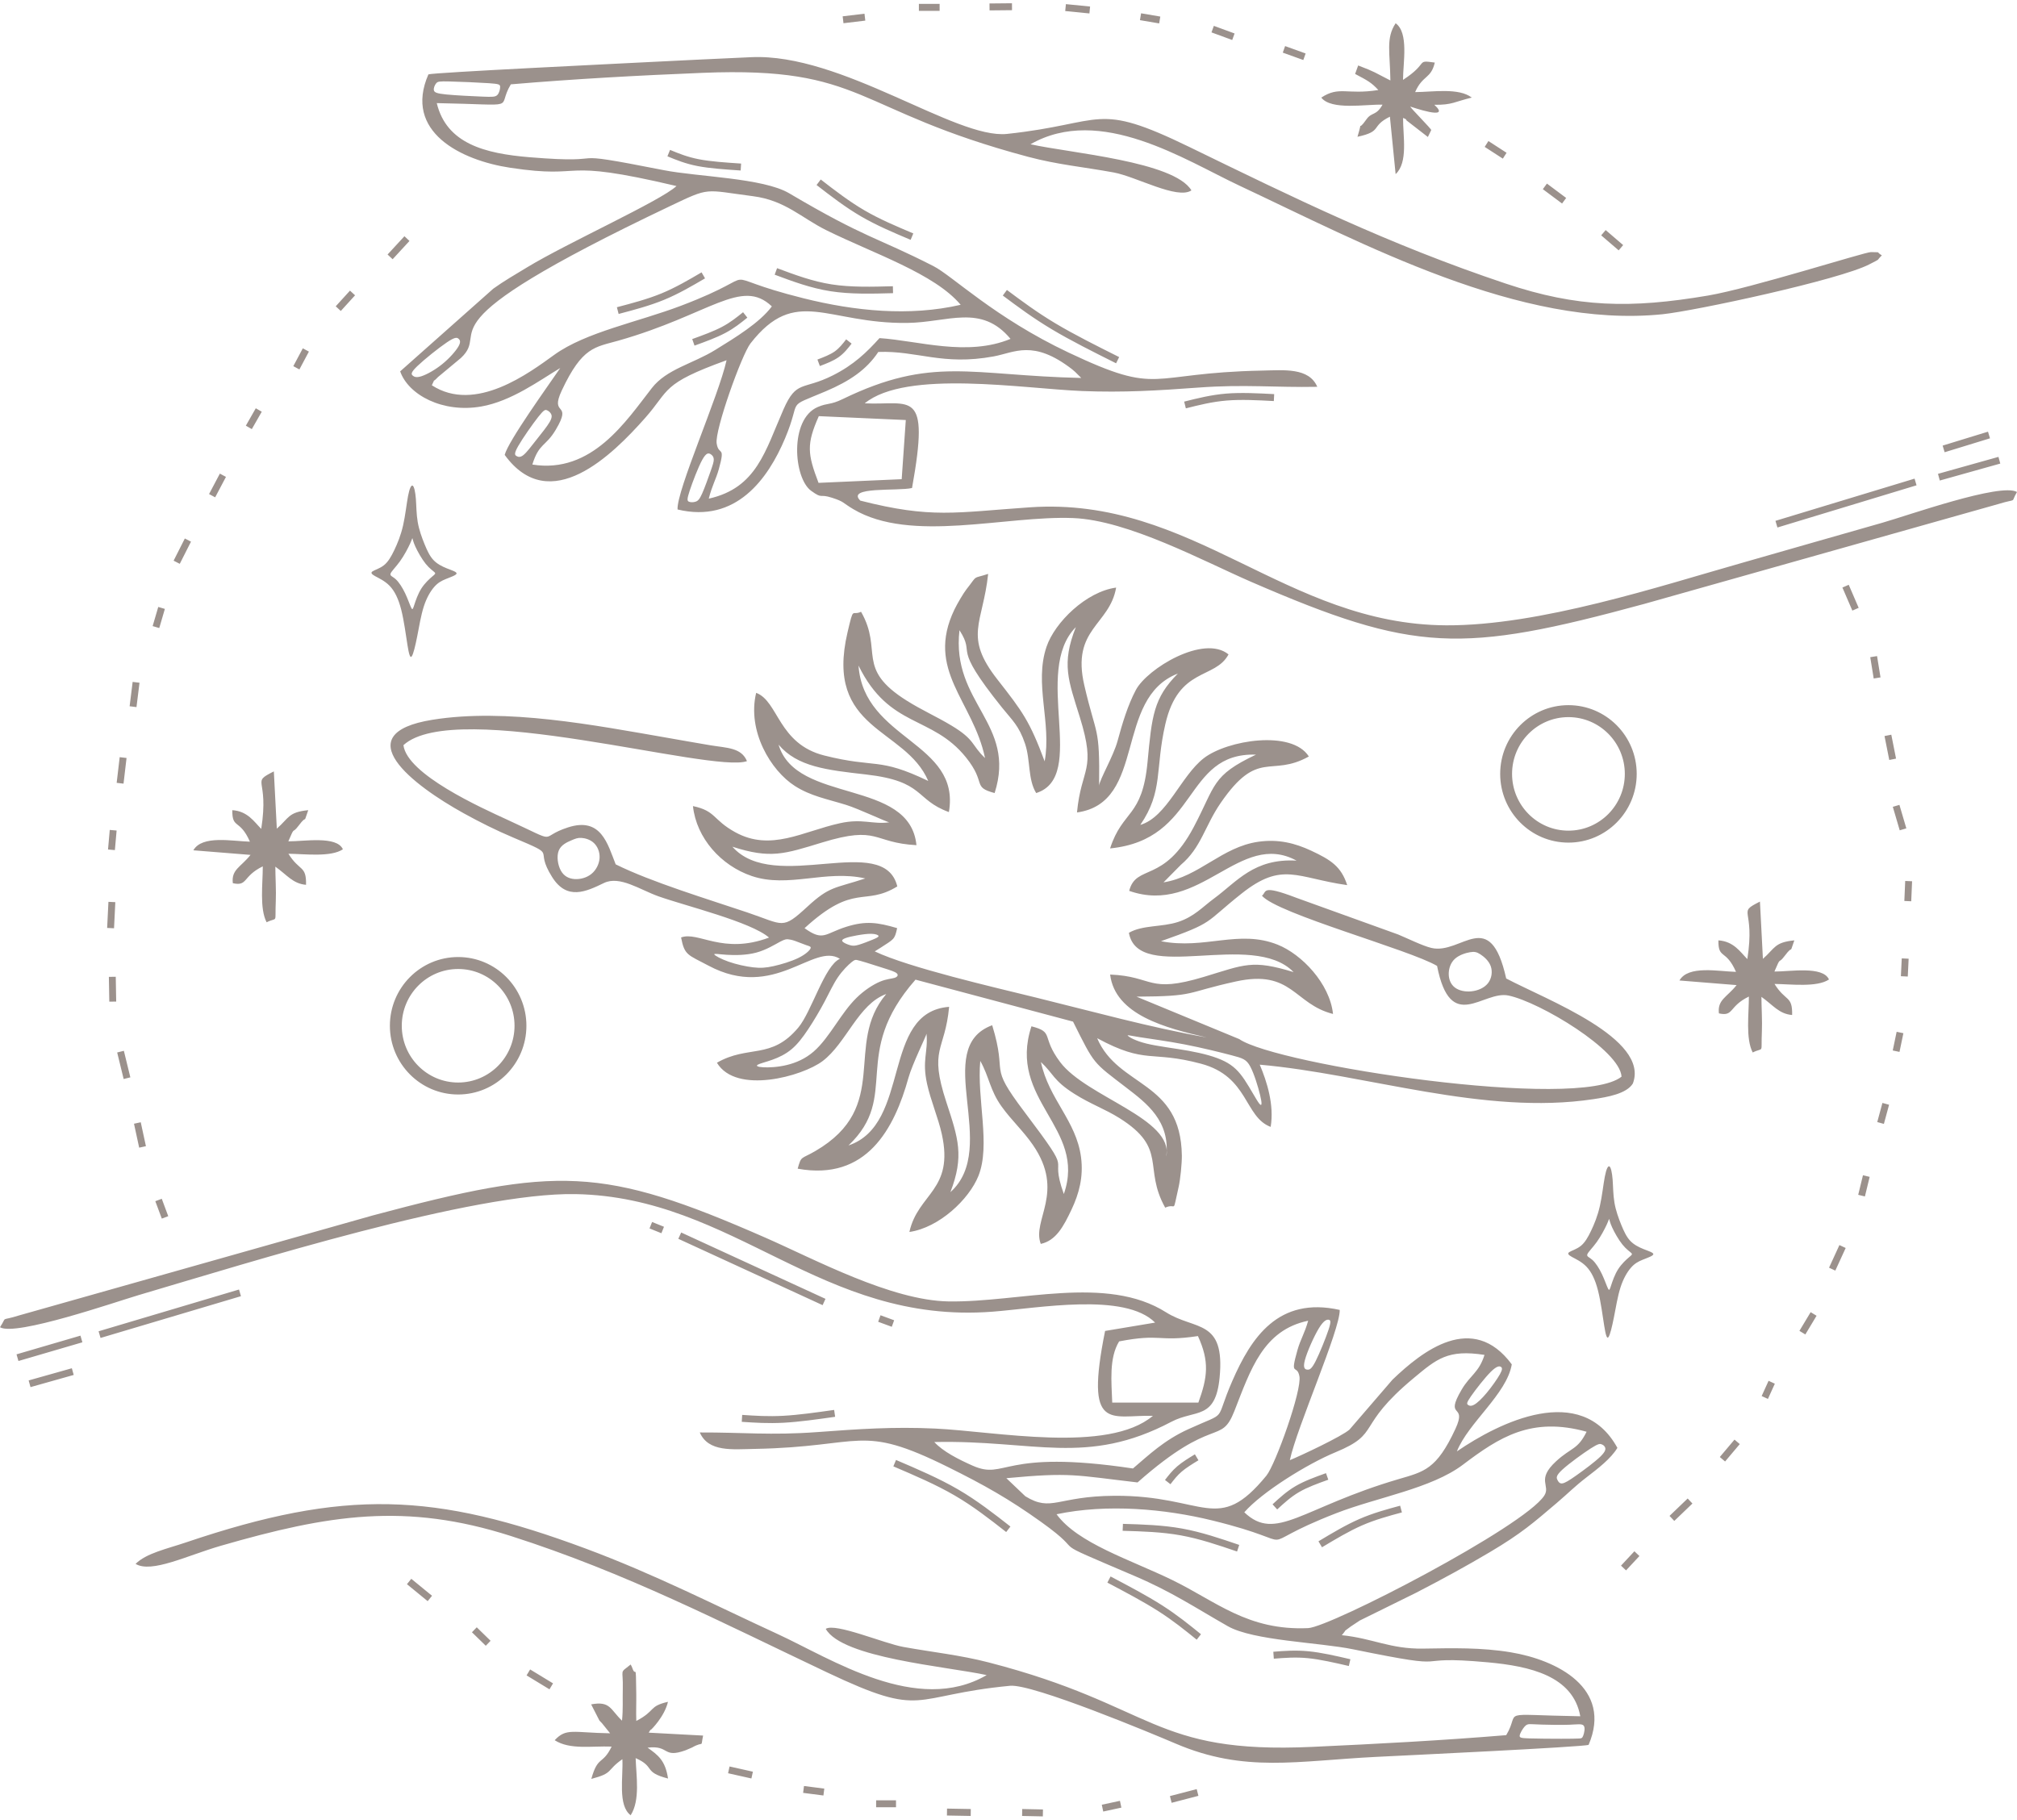 <?xml version="1.0" encoding="UTF-8"?> <svg xmlns="http://www.w3.org/2000/svg" width="297" height="268" viewBox="0 0 297 268" fill="none"> <g clip-path="url(#clip0_197_141)"> <path fill-rule="evenodd" clip-rule="evenodd" d="M145.047 111.631C143.015 109.711 143.639 108.972 140.107 106.848C137.884 105.511 135.795 104.604 133.558 103.204C125.889 98.405 130.084 95.871 126.79 90.092C125.389 90.743 125.735 89.133 124.802 93.097C121.376 107.664 133.294 107.085 136.682 115.002C129.264 111.439 129.047 113.188 121.373 111.255C114.569 109.54 114.638 103.252 111.344 102.028C109.992 107.65 113.499 113.491 117.056 115.751C119.394 117.237 121.714 117.639 124.592 118.529C126.434 119.098 130.659 121.108 130.955 121.09C128.485 121.44 127.01 120.494 123.692 121.224C118.202 122.43 113.507 125.451 108.244 122.542C104.915 120.701 105.437 119.419 102.036 118.703C102.543 123.432 106.19 127.474 110.68 128.998C116.079 130.832 121.553 128.03 127.41 129.36C122.847 130.855 122.175 130.487 118.905 133.499C115.128 136.976 115.485 136.203 110.03 134.363C104.205 132.399 95.912 129.893 90.658 127.283C89.471 124.299 88.528 120.261 83.638 121.842C79.011 123.338 82.731 124.403 74.73 120.728C70.873 118.956 59.943 114.05 59.405 109.731C67.097 102.716 104.815 113.928 109.988 112.085C109.173 110.078 106.995 110.146 104.605 109.75C102.558 109.412 100.388 109.016 98.265 108.648C87.509 106.783 74.527 104.249 63.686 105.992C50.871 108.052 60.799 115.627 68.3 119.774C70.698 121.099 73.059 122.277 75.58 123.342C82.533 126.28 78.439 124.619 81.307 129.164C83.497 132.637 86.306 131.299 88.931 130.03C91.253 128.907 94.243 131.027 96.949 131.989C100.969 133.415 110.557 135.742 113.239 138.068C106.401 140.627 102.823 137.101 100.288 138.05C100.798 140.712 101.273 140.574 104.335 142.207C114.074 147.402 119.79 138.723 123.673 141.196C121.418 142.173 119.52 148.968 117.551 151.319C113.537 156.114 110.195 153.828 105.565 156.499C108.402 161.216 118.16 158.498 121.124 156.257C124.64 153.598 126.374 147.87 130.498 146.378C124.16 153.864 131.359 162.915 120.056 169.503C117.93 170.743 117.998 170.146 117.456 172.1C127.622 173.952 131.695 166.186 133.769 158.717C134.321 156.728 136.416 152.488 136.429 152.228C136.68 155.003 135.736 156.086 136.511 159.62C137.045 162.059 138.151 164.616 138.678 166.996C140.519 175.311 135.176 175.707 133.906 181.42C138.285 180.784 142.681 176.628 144.069 173.171C145.893 168.626 143.825 161.841 144.343 156.23C145.664 158.57 145.755 160.54 147.492 162.954C148.97 165.009 150.651 166.513 152.088 168.595C156.904 175.572 151.903 179.655 153.252 183.176C155.493 182.692 156.603 180.615 157.787 178.108C158.883 175.786 159.559 173.317 159.18 170.408C158.478 165.03 154.433 161.874 153.276 156.395C155.142 158.133 155.073 159.102 158.196 161.077C160.609 162.602 162.683 163.297 164.849 164.657C172.02 169.16 168.272 171.928 171.573 177.839C173.34 177.049 172.574 179.026 173.546 174.819C173.802 173.711 174.04 171.322 174.025 170.154C173.875 159.073 164.662 160.184 161.555 152.886C168.813 156.806 169.38 154.645 176.86 156.646C183.873 158.521 183.211 164.487 187.103 165.946C187.643 162.701 186.551 159.267 185.496 156.784C201.134 158.157 218.482 164.308 234.639 161.861C236.714 161.547 239.51 161.07 240.438 159.554C242.93 152.927 227.754 147.243 221.785 144.09C219.385 133.345 215.205 140.636 210.77 139.593C209.477 139.289 207.284 138.196 205.872 137.612L190.842 132.193C185.622 130.201 186.567 131.364 185.82 131.899C188.017 134.545 207.629 139.872 211.607 142.242C213.599 152.339 218.359 145.811 222.125 146.602C226.764 147.577 238.548 154.652 238.77 158.548C232.426 163.637 187.935 156.811 182.477 153.015L167.346 146.766C176.295 146.719 174.315 146.209 181.992 144.528C190.273 142.715 190.528 147.866 196.286 149.316C195.8 144.826 191.677 140.523 188.126 139.109C182.386 136.822 177.427 139.871 170.952 138.601C178.95 135.777 177.245 136.009 182.815 131.592C188.845 126.809 190.922 129.29 198.374 130.343C197.486 127.6 195.975 126.629 193.062 125.268C190.707 124.169 188.251 123.539 185.304 123.955C179.899 124.718 176.605 129.094 171.326 129.938L173.873 127.362C176.875 124.83 177.377 121.684 179.737 118.249C185.299 110.154 187.057 114.55 192.726 111.4C190.218 107.439 180.709 108.986 177.265 111.646C173.883 114.259 171.838 120.315 167.909 121.476C171.325 116.473 170.051 113.318 171.6 106.608C173.544 98.184 178.901 100.088 180.899 96.368C177.26 93.388 168.928 98.45 167.253 101.606C166.055 103.865 165.257 106.545 164.551 109.144C163.963 111.309 161.929 114.777 161.842 115.69C161.953 106.766 161.444 108.614 159.659 100.9C157.732 92.579 163.391 92.084 164.349 86.528C159.942 87.123 155.319 91.646 154.101 95.238C152.25 100.694 154.861 106.384 153.825 112.114C151.623 106.209 150.598 104.822 146.861 100.051C141.853 93.657 144.726 91.858 145.505 84.512C143.03 85.322 144.086 84.532 142.304 86.787C141.895 87.305 140.977 88.849 140.545 89.746C136.223 98.728 143.275 103.186 145.046 111.63L145.047 111.631ZM63.081 10.955C59.381 19.421 67.899 23.612 75.122 24.703C86.788 26.464 81.594 23.145 99.612 27.397C97.273 29.584 83.572 35.753 77.645 39.349C75.797 40.469 74.207 41.381 72.635 42.511L58.925 54.687C60.14 58.169 65.201 60.852 70.865 59.86C75.3 59.084 79.41 56.045 82.496 54.193C80.725 56.787 74.843 64.941 74.314 66.987C80.981 76.176 90.228 66.922 94.966 61.581C98.709 57.361 97.283 56.557 106.986 53.048C105.814 58.34 99.609 72.231 99.769 75.025C108.378 77.1 113.089 70.511 115.591 64.571C118.169 58.453 115.471 60.212 121.576 57.625C125.117 56.125 127.603 54.437 129.328 51.828C135.061 51.612 138.768 53.878 146.312 52.486C149.408 51.914 152.119 49.953 157.839 54.358C158.001 54.483 158.156 54.631 158.301 54.753L159.214 55.658C142.919 55.301 137.273 52.368 124.07 58.775C122.234 59.666 121.906 59.299 120.415 59.936C116.22 61.726 116.835 70.408 119.45 72.285C121.218 73.554 120.531 72.653 122.524 73.301C124.357 73.896 123.992 73.996 125.644 74.977C134.139 80.023 148.064 75.889 158.028 76.29C166.122 76.615 177.269 82.663 184.221 85.679C208.292 96.119 215.087 96.286 242.115 88.931L294.192 74.241C297.282 73.292 295.938 74.242 297 72.452C294.605 71.045 280.898 75.927 277.16 76.983C270.155 78.961 263.489 80.907 256.561 82.873C244.345 86.338 226.737 92.15 212.961 92.085C189.25 91.972 175.681 73.055 151.642 74.707C140.61 75.466 137.164 76.393 126.675 73.719C124.545 71.609 132.187 72.353 134.296 71.865C136.982 56.989 134.089 59.723 127.328 59.395C133.459 54.374 150.746 57.243 159.36 57.583C165.417 57.822 170.463 57.517 176.448 57.075C183.263 56.57 187.796 57.085 193.969 56.962C192.73 54.1 189.058 54.51 185.836 54.573C168.716 54.907 171.085 58.411 157.354 51.922C146.43 46.758 140.233 40.609 137.451 39.189C128.964 34.856 127.561 35.167 116.198 28.458C112.366 26.196 102.736 26.042 97.735 25.058C81.232 21.809 91.387 24.26 77.974 23.153C71.419 22.612 65.752 21.162 64.314 15.184C76.967 15.418 72.967 16.16 75.219 12.42C84.566 11.627 94.032 11.107 103.483 10.726C127.453 9.758 125.51 16.191 151.394 23.093C155.74 24.252 159.503 24.577 163.965 25.392C167.309 26.003 173.351 29.434 175.435 28.037C172.881 23.769 157.588 22.545 151.74 21.244C162.002 15.364 174.532 23.597 182.472 27.324C200.691 35.875 223.859 48.42 244.803 46.275C249.579 45.786 270.921 41.198 275.275 38.918C277.119 37.953 276.113 38.575 277.098 37.604C276.089 37.013 277.195 37.187 275.487 37.124C274.668 37.094 257.819 42.453 251.5 43.524C240.077 45.459 232.27 45.289 221.735 41.766C204.414 35.974 190.49 29.114 175.185 21.669C161.11 14.823 162.811 18.173 148.291 19.72C140.702 20.529 123.935 7.791 110.591 8.422C105.461 8.665 100.086 8.896 94.904 9.172C91.341 9.362 63.788 10.676 63.079 10.954L63.081 10.955ZM0 195.449C2.276 196.833 17.151 191.68 20.358 190.734C36.996 185.826 69.641 175.567 84.741 175.844C108.22 176.275 120.863 195.082 146.123 193.16C152.906 192.643 165.595 190.271 170.089 194.765L162.722 195.995C159.694 211.058 163.574 208.333 169.765 208.494C163.119 214.084 146.593 210.784 137.683 210.369C131.494 210.082 126.459 210.439 120.333 210.89C113.491 211.393 109.367 210.919 103.042 210.944C104.323 213.861 107.836 213.426 111.175 213.364C127.279 213.063 126.489 209.544 139.576 216.03C144.917 218.676 148.565 220.73 153.295 224.114C160.894 229.553 152.865 226.01 167.094 232.09C172.56 234.425 175.991 236.738 180.789 239.471C184.556 241.616 194.237 241.852 199.236 242.875C215.607 246.226 206.53 243.649 219.069 244.792C225.303 245.361 231.626 246.798 232.694 252.737C220.107 252.527 224.043 251.759 221.789 255.518C212.314 256.302 202.809 256.805 193.263 257.243C169.55 258.334 170.177 251.173 145.602 244.814C141.363 243.718 137.421 243.321 133.038 242.531C130.143 242.01 123.012 238.945 121.59 239.864C124.009 244.169 139.383 245.395 145.287 246.674C135.043 252.634 122.394 244.257 114.499 240.625C105.281 236.385 96.402 231.823 86.254 228.048C63.994 219.766 50.841 219.196 27.344 227.148C24.604 228.075 21.54 228.722 19.964 230.297C22.31 231.718 27.556 229.061 32.542 227.623C48.384 223.052 59.682 221.213 75.244 226.198C92.272 231.652 106.071 238.835 121.78 246.275C136.336 253.17 133.889 249.66 148.736 248.248C152.054 247.933 169.854 255.369 173.105 256.759C183.276 261.109 191.012 259.295 202.678 258.716C206.192 258.542 233.201 257.259 233.921 256.946C237.473 248.618 229.308 244.451 222.442 243.315C218.113 242.598 213.934 242.703 209.547 242.773C204.706 242.849 202.162 241.265 197.581 240.799C198.579 239.605 197.535 240.575 198.887 239.524C198.926 239.495 200.217 238.644 200.229 238.636L208.418 234.598C212.346 232.573 215.891 230.637 219.394 228.559C224.035 225.808 225.83 224.218 229.207 221.346C231.006 219.816 231.797 218.953 233.585 217.574C235.316 216.238 237.176 214.831 238.159 213.214C232.811 203.453 220.733 209.469 214.524 213.733C216.183 209.529 221.88 205.282 222.607 200.914C216.836 193.129 209.44 198.948 205.037 203.175L198.717 210.512C197.646 211.495 191.492 214.389 189.927 215.023C190.946 210.199 197.363 195.776 197.271 192.899C188.215 190.871 184.224 197.006 181.452 203.368C178.698 209.69 181.048 207.694 174.973 210.465C171.393 212.098 169.181 214.247 166.826 216.248C147.352 213.327 148.185 218.037 143.194 215.821C141.14 214.91 138.831 213.736 137.575 212.352C152.305 212.03 159.983 215.954 172.485 209.371C176.006 207.518 178.978 209.164 179.586 202.851C180.422 194.174 175.945 195.938 171.702 193.251C162.904 187.681 150.086 191.816 139.667 191.647C131.213 191.51 119.952 185.44 112.738 182.274C88.651 171.701 82.024 171.734 54.906 178.981L2.836 193.701C-0.137 194.64 1.155 193.684 0.001 195.447L0 195.449ZM152.576 116.786C151.328 114.757 151.757 111.964 150.939 109.526C150.041 106.849 149.037 106.058 147.532 104.179C139.868 94.614 143.812 96.748 141.281 92.805C140.042 103.553 149.725 106.518 146.457 116.785C143.076 115.881 145.318 115.362 142.235 111.533C137.193 105.271 130.981 107.304 126.414 98.011C127.19 108.996 141.5 109.259 139.723 119.585C134.668 117.746 136.221 115.04 127.51 114.049C121.713 113.39 117.402 112.918 114.644 109.657C117.235 118.456 133.973 114.596 134.946 124.46C128.4 124.108 129.459 121.5 121.053 124.066C115.466 125.772 113.454 126.493 107.844 124.687C114.026 131.705 130.147 122.433 132.126 130.533C127.228 133.541 125.867 129.902 118.469 136.683C121.25 138.68 121.447 137.467 124.651 136.467C127.501 135.578 129.227 135.831 132.102 136.675C131.741 138.386 131.624 138.281 129.641 139.579L128.804 140.1C133.841 142.501 146.461 145.403 152.546 146.901C160.752 148.921 169.341 151.296 177.675 152.774C171.651 151.391 164.191 149.454 163.465 143.511C169.964 143.782 168.93 146.373 177.307 143.844C183.301 142.035 184.37 141.281 190.48 143.152C184.409 136.884 167.588 144.953 166.228 137.366C168.223 136.197 171.093 136.55 173.479 135.763C175.852 134.98 177.057 133.571 178.76 132.317C182.141 129.828 184.652 126.374 190.915 126.736C182.535 122.187 176.792 134.89 166.271 131.189C167.306 127.175 171.333 130.18 175.775 121.792C179.051 115.605 178.364 114.238 184.944 111.127C174.177 110.789 176.58 123.635 163.459 124.937C165.309 119.214 168.2 120.468 168.976 112.196C169.609 105.452 169.846 102.802 173.443 99.186C163.99 102.843 168.902 118.209 158.585 119.643C159.225 112.92 161.488 113.619 159.004 105.616C157.326 100.208 156.256 97.783 158.417 92.35C151.943 98.893 160.25 114.361 152.578 116.785L152.576 116.786ZM63.589 56.736C70.007 60.908 77.961 54.883 81.625 52.244C86.273 48.896 93.937 47.431 100.29 45.019C113.836 39.875 103.828 40.315 118.354 43.934C125.843 45.801 133.883 46.63 141.457 44.885C137.606 40.289 128.666 37.356 121.669 33.897C118.051 32.108 115.613 29.505 110.904 28.896C103.57 27.949 104.663 27.495 98.581 30.391C60.532 48.506 72.481 48.411 67.871 52.714L64.492 55.526C63.429 56.668 64.294 55.32 63.588 56.736L63.589 56.736ZM155.577 222.99C158.704 227.27 166.403 229.659 172.587 232.662C179.097 235.824 183.706 240.152 192.612 239.756C195.911 239.609 224.392 224.85 227.39 220.245C228.376 218.731 226.142 217.941 229.134 215.186C231.354 213.141 232.312 213.507 233.624 210.838C225.487 208.577 220.752 211.655 215.417 215.689C210.75 219.218 202.792 220.488 196.752 222.837C183.007 228.18 193.283 227.525 178.494 223.9C171.516 222.191 163.018 221.42 155.576 222.989L155.577 222.99ZM124.941 168.677C134.229 165.554 129.697 149.033 139.757 148.266C139.139 154.882 136.728 154.32 139.348 162.3C141.109 167.663 141.993 170.239 139.945 175.556C147.339 168.948 137.049 154.321 146.098 150.975C148.474 158.73 145.344 156.454 150.836 163.722C158.678 174.102 154.239 169.08 156.647 175.833C160.067 166.053 148.295 162.045 151.879 151.134C155.305 152.011 153.255 152.605 156.103 156.401C159.974 161.557 172.883 164.725 171.733 170.332C172.346 165.068 168.789 162.429 165.876 160.189C160.86 156.333 161.229 156.891 158.004 150.443L134.808 144.263C125.092 155.304 132.663 161.335 124.94 168.677H124.941ZM104.365 73.43C111.437 71.856 112.672 66.403 115.373 60.274C117.295 55.912 118.185 57.512 122.613 55.29C125.706 53.738 127.624 51.882 129.506 49.79C135.195 50.163 142.397 52.554 148.798 49.904C144.469 44.698 139.597 47.482 133.59 47.555C121.753 47.7 117.164 42.035 110.509 50.57C109.208 52.237 105.223 63.383 105.528 65.305C105.833 67.22 106.86 65.449 105.841 69.103C105.429 70.582 104.844 71.516 104.365 73.43H104.365ZM167.504 218.303C158.252 217.233 157.728 216.784 148.184 217.678L150.982 220.341C154.865 222.718 155.623 220.317 164.106 220.268C177.505 220.19 179.257 226.112 186.476 217.303C187.803 215.684 191.744 204.696 191.335 202.655C190.958 200.767 189.885 202.912 191.057 198.783C191.501 197.217 192.11 196.347 192.624 194.491C185.989 195.874 184.153 201.689 181.767 207.773C179.741 212.942 178.82 208.295 167.503 218.303L167.504 218.303ZM183.221 222.701C187.879 227.14 191.653 222.017 205.926 217.82C209.687 216.715 211.522 216.414 214.301 210.433C216.133 206.491 212.584 209.129 215.232 204.623C216.474 202.511 217.782 202.115 218.59 199.523C213.191 198.679 211.554 200.116 208.178 202.924C199.47 210.164 203.511 211.023 196.636 213.865C192.504 215.573 185.814 219.726 183.221 222.701H183.221ZM78.386 68.409C87.169 69.817 92.198 61.995 95.983 57.145C98.178 54.332 101.998 53.583 105.329 51.526C108.293 49.697 111.854 47.536 113.654 45.12C109.162 40.845 104.529 46.34 91.035 50.169C87.581 51.149 85.748 51.057 82.724 57.495C80.859 61.465 84.413 58.963 81.817 63.313C80.333 65.799 79.379 65.225 78.386 68.409V68.409ZM204.731 11.847C202.229 10.583 202.642 10.657 199.989 9.639L199.538 10.889C201.391 11.867 201.921 12.139 202.96 13.257C198.263 13.997 197.219 12.629 194.557 14.371C196.032 16.269 201.033 15.344 203.574 15.413C202.631 17.103 201.987 16.465 201.214 17.565C199.688 19.74 200.798 17.115 199.886 20.143C203.678 19.32 201.726 18.641 204.661 17.181L205.503 25.641C207.364 23.921 206.584 20.079 206.598 17.366C206.78 17.475 207.024 17.454 207.115 17.738L210.253 20.172L210.744 19.155C210.821 19.026 207.607 15.822 207.669 15.697C207.678 15.68 213.89 17.892 211.207 15.431C213.875 15.463 214.129 14.989 216.713 14.371C214.802 12.889 210.956 13.548 208.375 13.563C209.49 11.021 210.702 11.655 211.27 9.216C208.358 8.8 210.5 9.228 206.591 11.763C206.599 9.223 207.46 4.812 205.504 3.426C204.048 5.619 204.68 7.689 204.733 11.848L204.731 11.847ZM91.591 253.385C89.859 251.736 89.878 250.457 87.046 250.986L88.263 253.364C88.375 253.5 88.529 253.629 88.646 253.767L89.837 255.245C84.384 255.156 83.389 254.426 81.677 256.263C83.919 257.7 87.063 257.092 90.062 257.202C88.703 259.991 88.051 258.454 87.07 261.962C90.41 261.087 89.235 260.734 91.644 259.059C91.785 261.664 90.935 265.871 92.864 267.313C94.296 265.088 93.677 261.496 93.599 258.901C96.556 260.206 94.647 260.949 98.368 261.906C97.969 259.232 96.89 258.452 95.356 257.361C98.645 256.964 97.527 258.976 100.942 257.749L101.901 257.339C103.769 256.275 103.12 257.562 103.53 255.58L95.525 255.151C95.625 255.023 95.799 254.61 95.856 254.727C95.861 254.739 97.851 252.8 98.357 250.608C95.462 251.278 96.617 251.897 93.694 253.426C93.644 252.026 93.707 250.769 93.689 249.407C93.625 244.401 93.632 247.181 93.112 245.64C93.066 245.502 92.962 245.281 92.864 245.114C91.134 246.497 91.785 245.61 91.705 248.695C91.66 250.438 91.766 251.544 91.591 253.386V253.385ZM120.53 71.105L132.772 70.565L133.377 61.854L120.569 61.282C118.731 65.421 118.903 66.842 120.529 71.105H120.53ZM38.467 122.062C37.418 121.002 36.459 119.455 34.209 119.306C34.17 122.135 35.296 120.521 36.8 123.945C34.2 123.877 29.759 122.944 28.472 125.215L36.889 125.892C35.444 127.71 34.047 128.032 34.283 130.058C36.509 130.559 35.688 129.037 38.695 127.58C38.7 130.161 38.196 133.75 39.258 135.816C40.961 134.966 40.455 136.208 40.61 132.677C40.675 131.201 40.55 129.168 40.542 127.624C42.258 128.833 43.121 130.138 45.064 130.298C45.123 127.397 44.123 128.374 42.468 125.722C44.889 125.752 48.709 126.254 50.491 125.067C49.585 123.039 44.749 123.915 42.457 123.896C43.488 121.462 42.938 122.96 43.959 121.601C45.441 119.626 44.507 121.778 45.387 119.306C42.453 119.597 42.568 120.438 40.761 122.028L40.324 113.596C36.813 115.362 39.67 114.378 38.467 122.062V122.062ZM164.79 197.533C163.287 199.992 163.662 203.472 163.774 206.543L176.457 206.548C177.809 202.815 178.118 200.515 176.395 196.75C170.401 197.642 171.035 196.331 164.79 197.533ZM64.235 12.257C64.017 12.513 63.816 12.983 63.891 13.298C63.965 13.613 64.315 13.773 65.719 13.912C67.124 14.051 69.584 14.168 71.036 14.227C72.489 14.286 72.934 14.286 73.226 13.992C73.518 13.698 73.655 13.112 73.645 12.775C73.634 12.439 73.475 12.353 71.996 12.252C70.517 12.15 67.718 12.033 66.202 11.996C64.686 11.959 64.452 12.001 64.236 12.258L64.235 12.257ZM65.804 50.416C64.601 51.227 62.469 52.935 61.457 53.907C60.444 54.879 60.55 55.114 60.768 55.306C60.985 55.498 61.314 55.648 62.077 55.397C62.84 55.145 64.039 54.495 65.11 53.629C66.181 52.764 67.124 51.686 67.511 51.008C67.898 50.33 67.729 50.053 67.506 49.872C67.283 49.69 67.007 49.605 65.804 50.416ZM79.258 61.392C78.425 62.448 76.952 64.552 76.3 65.694C75.648 66.837 75.817 67.018 76.056 67.157C76.295 67.296 76.602 67.392 77.079 67.007C77.557 66.623 78.203 65.758 78.956 64.802C79.709 63.847 80.567 62.8 80.954 62.117C81.341 61.434 81.256 61.114 81.097 60.874C80.938 60.633 80.706 60.473 80.493 60.398C80.281 60.324 80.091 60.334 79.258 61.392ZM103.405 67.712C102.811 68.79 101.963 71.022 101.555 72.26C101.147 73.499 101.179 73.744 101.418 73.867C101.656 73.99 102.101 73.99 102.441 73.872C102.78 73.755 103.013 73.52 103.39 72.676C103.766 71.833 104.285 70.381 104.625 69.415C104.964 68.449 105.123 67.968 105.101 67.61C105.08 67.253 104.879 67.018 104.608 66.862C104.338 66.708 103.999 66.633 103.405 67.712V67.712ZM114.866 138.68C114.123 139.076 112.851 139.876 111.372 140.277C109.894 140.677 108.207 140.677 107.01 140.602C105.811 140.527 105.101 140.378 105.181 140.549C105.26 140.719 106.13 141.211 107.264 141.611C108.398 142.011 109.798 142.321 110.89 142.449C111.982 142.578 112.767 142.524 113.901 142.273C115.036 142.022 116.52 141.574 117.559 141.067C118.598 140.559 119.191 139.993 119.34 139.689C119.489 139.385 119.192 139.343 118.704 139.177C118.216 139.012 117.538 138.723 117.061 138.558C116.584 138.392 116.308 138.349 116.064 138.323C115.821 138.297 115.609 138.286 114.866 138.68H114.866ZM124.073 138.659C124.248 138.852 124.768 139.076 125.171 139.188C125.574 139.3 125.86 139.3 126.444 139.129C127.027 138.959 127.907 138.617 128.5 138.371C129.094 138.126 129.402 137.977 129.359 137.827C129.317 137.677 128.925 137.528 128.32 137.512C127.716 137.496 126.9 137.614 126.184 137.742C125.468 137.87 124.853 138.009 124.462 138.158C124.07 138.308 123.9 138.468 124.075 138.66L124.073 138.659ZM125.383 141.697C124.906 142.086 124.079 142.887 123.39 143.896C122.701 144.905 122.149 146.123 121.433 147.473C120.718 148.823 119.838 150.308 119.016 151.546C118.194 152.784 117.431 153.777 116.556 154.508C115.682 155.24 114.696 155.71 113.747 156.051C112.798 156.393 111.886 156.606 111.579 156.788C111.271 156.969 111.568 157.119 112.374 157.167C113.18 157.215 114.495 157.162 115.846 156.836C117.198 156.51 118.587 155.912 119.806 154.855C121.026 153.798 122.075 152.282 123.067 150.846C124.058 149.41 124.991 148.054 126.115 146.949C127.239 145.844 128.554 144.99 129.566 144.563C130.579 144.136 131.289 144.136 131.724 143.997C132.158 143.859 132.317 143.58 132.052 143.335C131.787 143.089 131.098 142.876 130.207 142.593C129.317 142.31 128.225 141.958 127.509 141.739C126.794 141.52 126.454 141.435 126.221 141.381C125.988 141.328 125.86 141.306 125.383 141.696L125.383 141.697ZM216.452 140.223C215.8 140.335 214.835 140.634 214.215 141.211C213.595 141.787 213.319 142.641 213.324 143.431C213.33 144.221 213.616 144.947 214.215 145.412C214.814 145.876 215.726 146.079 216.659 145.983C217.592 145.887 218.546 145.493 219.098 144.793C219.649 144.094 219.798 143.09 219.511 142.284C219.225 141.478 218.504 140.87 217.974 140.528C217.444 140.187 217.105 140.112 216.453 140.224L216.452 140.223ZM194.213 195.587C193.482 196.783 192.463 199.078 192.14 200.301C191.817 201.523 192.188 201.673 192.517 201.694C192.845 201.716 193.132 201.609 193.725 200.44C194.319 199.27 195.22 197.039 195.623 195.822C196.026 194.605 195.93 194.402 195.66 194.348C195.39 194.295 194.944 194.391 194.213 195.587ZM219.537 201.993C218.651 202.869 217.263 204.652 216.595 205.618C215.927 206.584 215.98 206.734 216.144 206.867C216.309 207.001 216.584 207.119 217.056 206.862C217.528 206.606 218.196 205.976 218.933 205.09C219.67 204.204 220.475 203.061 220.863 202.367C221.25 201.673 221.218 201.427 221.011 201.289C220.804 201.151 220.423 201.118 219.537 201.994V201.993ZM234.229 213.297C233.093 214.026 231.036 215.516 230.057 216.415C229.079 217.314 229.18 217.624 229.321 217.917C229.461 218.211 229.641 218.489 230.031 218.446C230.42 218.403 231.019 218.041 232.127 217.258C233.236 216.477 234.852 215.275 235.655 214.496C236.458 213.717 236.448 213.359 236.336 213.119C236.225 212.878 236.013 212.756 235.798 212.678C235.584 212.601 235.366 212.569 234.229 213.297H234.229ZM224.482 254.273C224.193 254.604 223.827 255.223 223.774 255.562C223.721 255.901 223.981 255.959 225.168 255.997C226.356 256.034 228.471 256.05 229.889 256.05C231.307 256.05 232.029 256.034 232.448 256.015C232.866 255.997 232.983 255.975 233.129 255.586C233.274 255.196 233.449 254.438 233.2 254.123C232.951 253.808 232.277 253.936 231.079 253.984C229.881 254.032 228.159 254 227.09 253.965C226.022 253.931 225.608 253.894 225.295 253.896C224.983 253.899 224.77 253.942 224.482 254.273ZM60.089 73.012C59.872 74.139 59.692 75.889 59.357 77.358C59.023 78.826 58.536 80.011 58.069 80.988C57.603 81.965 57.157 82.734 56.548 83.225C55.938 83.716 55.164 83.93 54.856 84.137C54.549 84.346 54.708 84.548 55.233 84.842C55.758 85.136 56.648 85.52 57.375 86.273C58.101 87.026 58.663 88.147 59.082 89.79C59.5 91.435 59.776 93.602 59.998 94.984C60.221 96.367 60.391 96.965 60.624 96.656C60.857 96.346 61.154 95.129 61.435 93.698C61.717 92.267 61.982 90.623 62.401 89.32C62.819 88.017 63.392 87.057 63.932 86.438C64.473 85.818 64.982 85.541 65.661 85.263C66.339 84.986 67.188 84.708 67.23 84.457C67.272 84.206 66.509 83.982 65.778 83.688C65.046 83.394 64.346 83.032 63.81 82.455C63.276 81.879 62.904 81.089 62.512 80.128C62.12 79.167 61.706 78.035 61.505 76.856C61.304 75.676 61.314 74.448 61.235 73.444C61.155 72.441 60.985 71.661 60.773 71.523C60.562 71.384 60.307 71.886 60.09 73.012H60.089ZM60.38 80.064C60.084 80.716 59.511 81.805 58.896 82.659C58.281 83.513 57.624 84.132 57.507 84.474C57.391 84.816 57.815 84.88 58.281 85.307C58.748 85.734 59.257 86.524 59.665 87.383C60.073 88.242 60.38 89.171 60.566 89.524C60.752 89.876 60.815 89.651 61.011 89.049C61.207 88.445 61.536 87.463 62.045 86.662C62.554 85.862 63.243 85.242 63.651 84.895C64.059 84.548 64.187 84.473 63.986 84.271C63.784 84.068 63.254 83.737 62.682 83.027C62.109 82.317 61.494 81.228 61.16 80.491C60.827 79.755 60.773 79.37 60.736 79.284C60.699 79.199 60.678 79.413 60.381 80.064L60.38 80.064ZM84.114 123.758C83.505 124.02 82.625 124.405 82.28 125.243C81.936 126.081 82.126 127.373 82.582 128.2C83.038 129.028 83.759 129.391 84.597 129.45C85.434 129.508 86.389 129.263 87.088 128.692C87.788 128.12 88.233 127.223 88.287 126.359C88.34 125.494 88 124.661 87.454 124.143C86.908 123.625 86.155 123.422 85.609 123.39C85.063 123.358 84.724 123.497 84.114 123.758H84.114ZM236.309 173.26C236.091 174.386 235.911 176.137 235.577 177.605C235.243 179.073 234.756 180.258 234.289 181.235C233.823 182.212 233.377 182.981 232.768 183.472C232.158 183.963 231.384 184.177 231.076 184.384C230.769 184.593 230.927 184.795 231.452 185.089C231.977 185.383 232.868 185.767 233.594 186.52C234.321 187.273 234.883 188.394 235.301 190.038C235.72 191.682 235.996 193.849 236.218 195.232C236.441 196.614 236.611 197.212 236.844 196.903C237.077 196.593 237.374 195.376 237.655 193.945C237.936 192.514 238.201 190.87 238.62 189.568C239.039 188.265 239.612 187.304 240.152 186.685C240.693 186.065 241.202 185.788 241.88 185.51C242.559 185.233 243.407 184.955 243.45 184.704C243.492 184.453 242.729 184.229 241.997 183.936C241.266 183.642 240.566 183.279 240.03 182.703C239.495 182.126 239.124 181.336 238.731 180.375C238.34 179.414 237.926 178.282 237.725 177.103C237.523 175.923 237.534 174.695 237.455 173.691C237.375 172.688 237.205 171.908 236.993 171.77C236.781 171.631 236.527 172.133 236.31 173.26H236.309ZM236.6 180.311C236.303 180.963 235.731 182.052 235.116 182.906C234.501 183.76 233.844 184.379 233.727 184.721C233.611 185.063 234.034 185.127 234.501 185.554C234.968 185.981 235.476 186.771 235.885 187.63C236.293 188.489 236.6 189.418 236.786 189.771C236.971 190.123 237.035 189.899 237.231 189.296C237.427 188.693 237.756 187.71 238.265 186.91C238.773 186.109 239.463 185.49 239.871 185.142C240.279 184.795 240.407 184.72 240.205 184.518C240.004 184.315 239.474 183.984 238.902 183.274C238.329 182.564 237.714 181.475 237.38 180.738C237.046 180.002 236.993 179.617 236.956 179.532C236.919 179.446 236.898 179.66 236.601 180.311L236.6 180.311ZM257.292 141.235C256.243 140.174 255.284 138.627 253.034 138.478C252.995 141.308 254.121 139.694 255.625 143.117C253.025 143.05 248.584 142.116 247.296 144.387L255.713 145.065C254.269 146.882 252.872 147.204 253.108 149.23C255.333 149.731 254.513 148.209 257.52 146.752C257.525 149.333 257.021 152.923 258.083 154.988C259.785 154.138 259.28 155.38 259.435 151.849C259.5 150.374 259.375 148.34 259.367 146.797C261.082 148.006 261.945 149.31 263.889 149.47C263.947 146.569 262.947 147.546 261.292 144.894C263.713 144.924 267.533 145.426 269.315 144.239C268.409 142.211 263.574 143.088 261.281 143.068C262.312 140.635 261.763 142.133 262.783 140.774C264.266 138.799 263.331 140.951 264.212 138.478C261.277 138.769 261.392 139.61 259.586 141.2L259.149 132.768C255.638 134.534 258.494 133.551 257.292 141.234V141.235ZM67.463 140.932C73.013 140.932 77.513 145.464 77.513 151.053C77.513 156.643 73.013 161.175 67.463 161.175C61.912 161.175 57.411 156.643 57.411 151.053C57.411 145.464 61.912 140.932 67.463 140.932ZM67.463 142.694C72.047 142.694 75.764 146.436 75.764 151.053C75.764 155.67 72.048 159.413 67.463 159.413C62.878 159.413 59.161 155.671 59.161 151.053C59.161 146.437 62.877 142.694 67.463 142.694ZM230.951 103.841C236.501 103.841 241.002 108.373 241.002 113.962C241.002 119.552 236.501 124.084 230.951 124.084C225.4 124.084 220.9 119.552 220.9 113.962C220.9 108.373 225.4 103.841 230.951 103.841ZM230.951 105.603C235.535 105.603 239.252 109.345 239.252 113.962C239.252 118.579 235.536 122.322 230.951 122.322C226.366 122.322 222.649 118.58 222.649 113.962C222.649 109.346 226.365 105.603 230.951 105.603ZM2.433 199.44L11.848 196.686L12.13 197.667L2.716 200.421L2.433 199.44ZM14.518 196.045L35.193 189.895L35.479 190.876L14.804 197.026L14.518 196.045ZM4.218 203.282L10.58 201.489L10.854 202.474L4.493 204.267L4.218 203.282ZM96.02 179.95L97.769 180.654L97.392 181.604L95.642 180.899L96.02 179.95ZM100.304 181.497L121.551 191.267L121.13 192.196L99.882 182.426L100.304 181.497ZM129.656 193.685L131.66 194.422L131.314 195.383L129.31 194.646L129.656 193.685ZM109.285 208.357C110.252 208.421 111.22 208.486 112.192 208.518C113.181 208.55 114.215 208.551 115.34 208.49C117.586 208.369 120.203 207.997 122.819 207.626L122.825 207.625L122.972 208.637L122.962 208.639C120.325 209.013 117.688 209.388 115.391 209.512C114.242 209.573 113.18 209.572 112.16 209.539C111.126 209.505 110.174 209.442 109.222 209.378L109.285 208.357V208.357ZM131.938 214.995C133.519 215.67 135.101 216.346 136.631 217.054C138.176 217.769 139.677 218.518 141.082 219.337C142.489 220.155 143.807 221.046 145.081 221.973C146.383 222.919 147.584 223.86 148.784 224.799L148.159 225.607C146.932 224.646 145.704 223.685 144.489 222.802C143.245 221.897 141.955 221.025 140.573 220.222C139.191 219.417 137.721 218.683 136.208 217.983C134.679 217.275 133.111 216.606 131.544 215.936L131.937 214.995H131.938ZM158.587 231.705C159.265 231.855 159.944 232.004 160.622 232.153L158.587 231.705ZM163.529 232.15C166.219 233.569 168.909 234.988 171.115 236.397C173.335 237.816 175.087 239.235 176.837 240.654L176.841 240.658L176.212 241.461L176.205 241.455C174.481 240.058 172.757 238.66 170.57 237.263C168.366 235.854 165.712 234.454 163.059 233.055L163.529 232.15ZM187.57 244.259H187.567L187.494 243.237C189.122 243.107 190.752 242.978 192.668 243.165C193.633 243.259 194.644 243.428 195.678 243.637C196.684 243.84 197.763 244.089 198.841 244.339L198.614 245.336C197.571 245.095 196.529 244.852 195.479 244.641C194.456 244.436 193.474 244.269 192.572 244.181C190.758 244.005 189.166 244.132 187.573 244.258H187.57V244.259ZM165.354 224.404H165.357C168.276 224.49 171.195 224.576 174.06 225.095C176.934 225.616 179.706 226.56 182.476 227.504L182.155 228.474L182.15 228.473C179.409 227.538 176.667 226.604 173.881 226.1C171.091 225.594 168.205 225.509 165.319 225.425H165.306L165.339 224.708L165.347 224.404H165.354ZM171.544 217.94C171.803 217.603 172.063 217.265 172.35 216.932C172.642 216.593 172.964 216.258 173.346 215.932V215.93C173.721 215.609 174.142 215.305 174.587 215.012C175.025 214.723 175.485 214.443 175.946 214.162L176.471 215.039C176.02 215.313 175.568 215.589 175.145 215.869C174.728 216.144 174.338 216.423 174.003 216.71C173.673 216.99 173.386 217.291 173.119 217.6C172.848 217.914 172.598 218.24 172.348 218.564L171.545 217.94H171.544ZM187.38 221.527C187.9 221.048 188.419 220.568 188.962 220.122C189.523 219.66 190.12 219.223 190.787 218.834C191.451 218.447 192.181 218.111 192.942 217.802C193.7 217.493 194.476 217.215 195.251 216.937L195.589 217.902C194.817 218.179 194.044 218.456 193.32 218.751C192.6 219.044 191.914 219.359 191.296 219.719C190.68 220.079 190.125 220.485 189.603 220.915C189.061 221.36 188.563 221.82 188.065 222.28L187.381 221.527H187.38ZM194.141 226.974C195.14 226.375 196.139 225.775 197.144 225.213C198.149 224.651 199.158 224.129 200.17 223.687C201.184 223.245 202.189 222.889 203.189 222.577C204.204 222.26 205.186 221.994 206.167 221.728L206.429 222.717C205.438 222.985 204.446 223.254 203.488 223.554C202.513 223.858 201.54 224.202 200.572 224.624C199.602 225.047 198.622 225.556 197.637 226.107C196.651 226.658 195.656 227.255 194.662 227.851L194.142 226.975L194.141 226.974ZM90.837 45.242C93.092 44.648 95.348 44.053 97.41 43.204C98.431 42.784 99.424 42.29 100.404 41.762H100.406C101.365 41.244 102.336 40.675 103.306 40.106L103.815 40.991C102.856 41.553 101.896 42.116 100.884 42.662C99.892 43.199 98.871 43.705 97.792 44.149C95.657 45.028 93.374 45.631 91.092 46.232L90.837 45.243V45.242ZM98.664 22.074C99.931 22.597 101.2 23.121 102.924 23.453C103.798 23.622 104.786 23.743 105.828 23.84C106.847 23.934 107.987 24.011 109.126 24.086L109.062 25.107C107.954 25.033 106.846 24.96 105.736 24.856C104.651 24.756 103.628 24.63 102.733 24.458C100.916 24.107 99.596 23.563 98.278 23.018L98.663 22.074L98.664 22.074ZM120.853 26.432C121.888 27.233 122.924 28.034 124.014 28.82C125.08 29.591 126.166 30.323 127.288 30.976C129.547 32.293 132.012 33.333 134.478 34.372L134.481 34.374L134.091 35.318L134.089 35.317C131.594 34.265 129.099 33.213 126.779 31.861C125.612 31.181 124.502 30.434 123.422 29.653C122.365 28.89 121.301 28.068 120.237 27.245L120.853 26.432ZM114.424 39.491C115.741 39.982 117.057 40.474 118.373 40.889C119.701 41.308 121.054 41.661 122.457 41.879C125.284 42.321 128.38 42.236 131.475 42.151L131.499 43.172C128.36 43.258 125.221 43.343 122.301 42.888C120.831 42.659 119.433 42.295 118.07 41.865C116.696 41.432 115.382 40.941 114.07 40.451L114.424 39.49L114.424 39.491ZM101.928 49.931L101.934 49.929C103.503 49.362 105.07 48.793 106.314 48.135C106.925 47.813 107.463 47.464 107.966 47.102C108.488 46.726 108.952 46.353 109.415 45.979L110.047 46.776C109.557 47.171 109.065 47.567 108.555 47.935C108.025 48.318 107.45 48.69 106.787 49.039C105.491 49.726 103.883 50.309 102.275 50.892L102.267 50.896L101.929 49.931H101.928ZM120.366 52.946C121.292 52.594 122.218 52.241 122.905 51.757C123.584 51.278 124.092 50.624 124.598 49.971L125.398 50.6C124.845 51.312 124.292 52.026 123.486 52.594C122.69 53.155 121.706 53.529 120.724 53.903L120.366 52.946V52.946ZM148.266 42.7C149.349 43.508 150.432 44.315 151.632 45.158C152.799 45.977 154.033 46.796 155.4 47.614C158.155 49.262 161.472 50.921 164.788 52.58L164.794 52.584L164.341 53.497C161 51.827 157.66 50.155 154.883 48.495C153.483 47.657 152.229 46.827 151.051 45.999C149.906 45.195 148.783 44.359 147.661 43.522L148.266 42.701V42.7ZM174.367 59.142C175.337 58.897 176.309 58.653 177.345 58.439C178.374 58.228 179.43 58.055 180.535 57.963C181.635 57.872 182.804 57.859 184.008 57.885C185.214 57.91 186.418 57.975 187.621 58.038L187.57 59.059C186.356 58.995 185.141 58.93 183.988 58.906C182.834 58.881 181.702 58.894 180.618 58.984C179.54 59.074 178.527 59.238 177.547 59.44C176.574 59.64 175.594 59.887 174.614 60.134L174.367 59.142ZM261.433 76.7L281.917 70.485L282.207 71.466L261.724 77.68L261.433 76.7ZM286.05 65.619L292.73 63.569L293.024 64.546L286.345 66.596L286.05 65.619ZM285.363 69.778L294.269 67.28L294.539 68.265L285.633 70.763L285.363 69.778ZM124.081 2.403L127.294 2.018L127.413 3.035L124.2 3.42L124.081 2.403ZM135.305 0.573H138.358V1.598H135.305V0.573ZM145.702 0.511L149.01 0.479L149.018 1.5L145.71 1.532L145.702 0.511ZM156.952 0.609L160.514 0.962L160.415 1.979L156.852 1.626L156.952 0.609ZM168.023 1.958L170.853 2.439L170.686 3.448L167.856 2.967L168.023 1.958ZM178.735 3.808L181.789 4.929L181.443 5.89L178.39 4.769L178.735 3.808ZM189.23 6.785L192.252 7.874L191.91 8.839L188.888 7.75L189.23 6.785ZM219.168 20.77L221.84 22.5L221.291 23.361L218.619 21.631L219.168 20.77ZM227.784 27.036L230.615 29.15L230.011 29.971L227.18 27.857L227.784 27.036ZM236.432 33.881L239.008 36.091L238.348 36.868L235.772 34.657L236.432 33.881ZM272.223 86.116L273.686 89.511L272.755 89.916L271.292 86.521L272.223 86.116ZM276.394 96.614L276.902 99.753L275.9 99.917L275.392 96.778L276.394 96.614ZM278.491 108.191L279.191 111.714L278.192 111.914L277.492 108.391L278.491 108.191ZM279.687 118.525L280.705 121.984L279.731 122.272L278.714 118.813L279.687 118.525ZM281.552 129.774L281.425 132.721L280.411 132.677L280.539 129.73L281.552 129.774ZM281.044 141.179L280.917 143.805L279.903 143.757L280.03 141.131L281.044 141.179ZM280.271 152.149L279.698 154.903L278.704 154.695L279.277 151.941L280.271 152.149ZM278.164 162.685L277.4 165.504L276.422 165.235L277.185 162.417L278.164 162.685ZM275.305 173.305L274.605 176.188L273.619 175.948L274.319 173.065L275.305 173.305ZM271.774 183.778L270.247 187.109L269.324 186.68L270.851 183.349L271.774 183.778ZM267.486 193.757L265.833 196.512L264.962 195.983L266.616 193.228L267.486 193.757ZM261.342 203.763L260.324 206.005L259.401 205.58L260.419 203.338L261.342 203.763ZM256.179 212.657L254.016 215.219L253.24 214.559L255.403 211.996L256.179 212.657ZM249.208 221.409L246.536 223.972L245.836 223.231L248.507 220.668L249.208 221.409ZM241.403 229.141L239.431 231.255L238.691 230.555L240.663 228.44L241.403 229.141ZM232.891 236.478C232.17 237.097 231.449 237.717 230.727 238.336L232.891 236.478ZM176.464 264.454L172.52 265.48L172.269 264.491L176.213 263.466L176.464 264.454ZM165.121 266.19L162.449 266.767L162.238 265.766L164.91 265.19L165.121 266.19ZM153.555 267.482L150.501 267.418L150.521 266.397L153.575 266.461L153.555 267.482ZM142.933 267.418L139.434 267.354L139.45 266.333L142.949 266.397L142.933 267.418ZM131.936 266.138H129.009V265.113H131.936V266.138ZM121.248 264.403L118.258 264.018L118.386 263.006L121.376 263.39L121.248 264.403ZM110.643 261.897L107.208 261.128L107.427 260.131L110.862 260.9L110.643 261.897ZM80.909 248.768L77.537 246.718L78.062 245.842L81.434 247.892L80.909 248.768ZM71.53 242.354L69.494 240.368L70.201 239.636L72.237 241.621L71.53 242.354ZM62.975 235.786L59.922 233.288L60.562 232.495L63.615 234.993L62.975 235.786ZM23.825 179.451L22.87 176.889L23.82 176.532L24.775 179.095L23.825 179.451ZM20.494 169.003L19.731 165.479L20.725 165.264L21.488 168.787L20.494 169.003ZM18.208 158.895L17.254 154.987L18.239 154.743L19.194 158.651L18.208 158.895ZM16.095 147.506L16.031 143.854L17.045 143.838L17.109 147.49L16.095 147.506ZM15.777 136.648L15.967 132.804L16.981 132.852L16.791 136.696L15.777 136.648ZM15.906 125.097L16.161 122.215L17.171 122.303L16.916 125.185L15.906 125.097ZM17.179 115.28L17.624 111.5L18.634 111.62L18.189 115.4L17.179 115.28ZM19.087 104.003L19.532 100.416L20.542 100.54L20.097 104.127L19.087 104.003ZM22.477 92.198L23.303 89.379L24.277 89.668L23.45 92.486L22.477 92.198ZM25.564 82.565L27.217 79.298L28.124 79.762L26.47 83.029L25.564 82.565ZM30.784 72.756L32.374 69.745L33.273 70.225L31.682 73.236L30.784 72.756ZM36.201 62.684L37.664 60.121L38.543 60.63L37.08 63.192L36.201 62.684ZM43.19 53.919L44.59 51.293L45.485 51.777L44.085 54.404L43.19 53.919ZM49.435 45.105L51.534 42.799L52.282 43.487L50.182 45.794L49.435 45.105ZM57.07 37.478L59.552 34.787L60.295 35.484L57.814 38.175L57.07 37.478ZM166.092 152.545C166.294 152.737 167.164 153.271 168.818 153.677C170.471 154.083 172.91 154.36 175.041 154.744C177.172 155.129 178.995 155.62 180.311 156.282C181.625 156.944 182.431 157.777 183.269 159.025C184.106 160.275 184.976 161.94 185.411 162.495C185.845 163.051 185.845 162.495 185.548 161.257C185.251 160.018 184.658 158.096 184.096 157.05C183.534 156.004 183.004 155.832 181.371 155.406C179.738 154.978 177.002 154.295 174.394 153.794C171.786 153.292 169.305 152.972 167.831 152.737C166.358 152.502 165.891 152.352 166.092 152.545Z" fill="#9B918C"></path> </g> <defs> <clipPath id="clip0_197_141"> <rect width="297" height="267" fill="white" transform="translate(0 0.479)"></rect> </clipPath> </defs> </svg> 